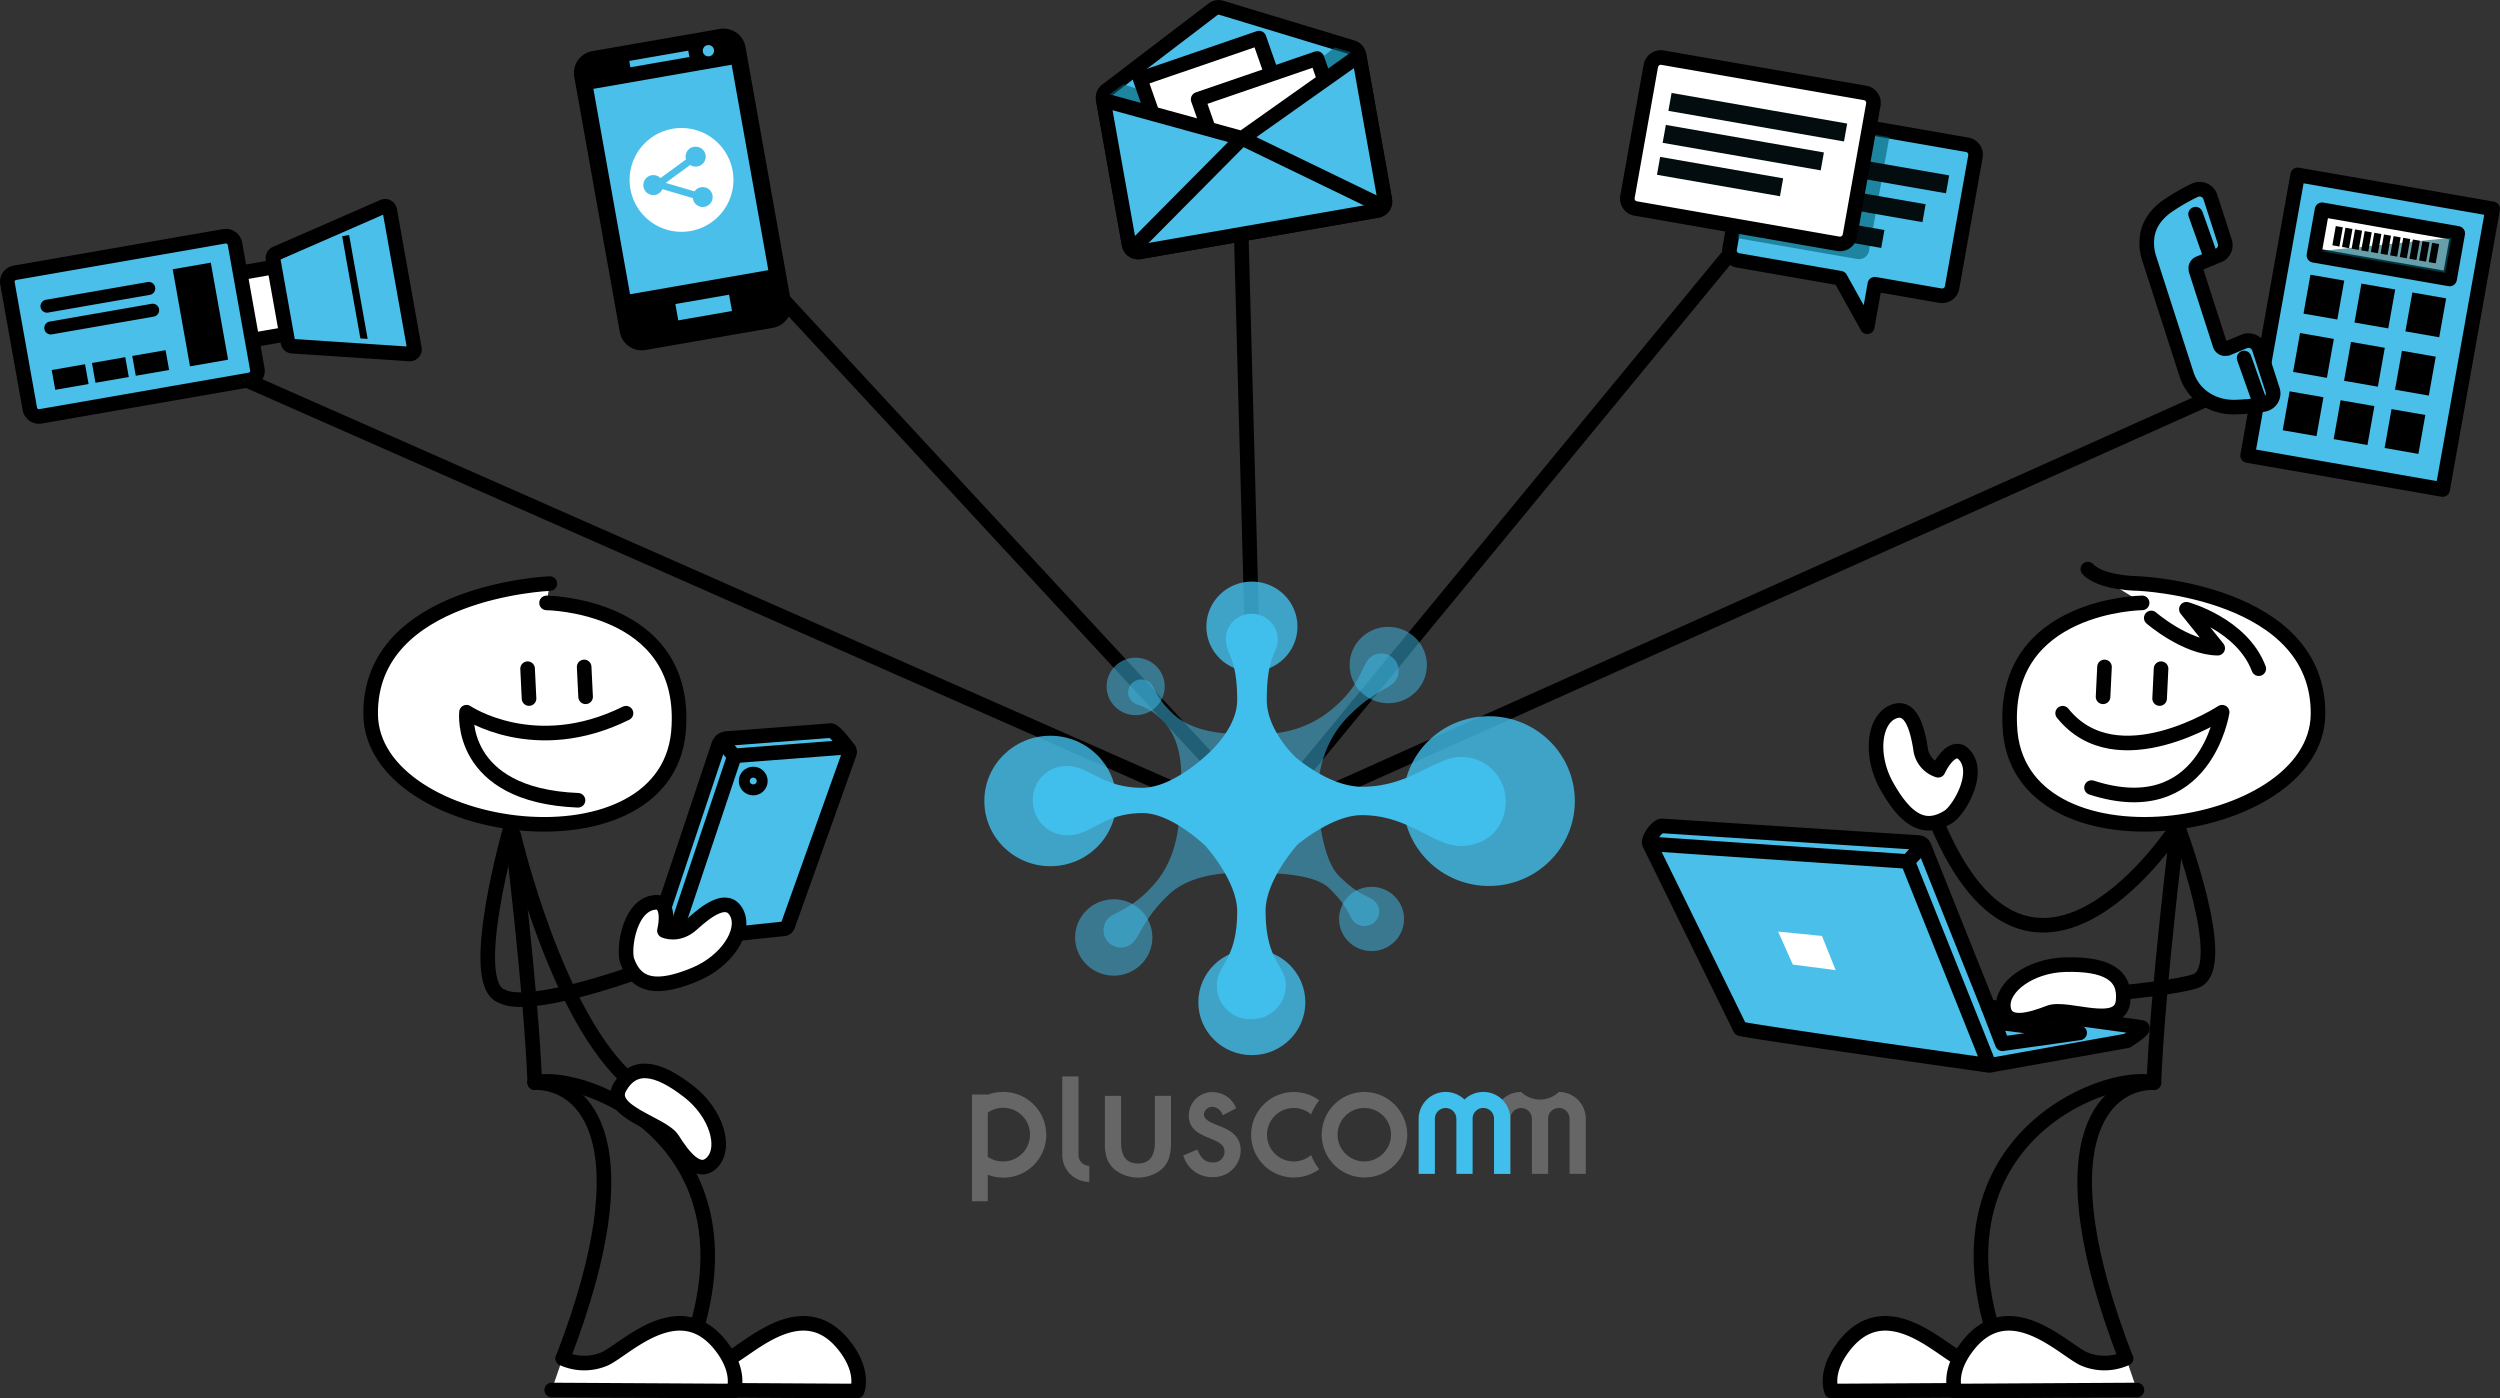 <svg height="337.615" viewBox="0 0 603.607 337.615" width="603.607" xmlns="http://www.w3.org/2000/svg"><rect x="0" y="0" width="603.607" height="337.615" fill="#333333" stroke="none"/><path d="m38.557 82.551 261.953 115.533" fill="none" stroke="#000" stroke-linecap="round" stroke-linejoin="round" stroke-width="3.524"/><path d="m166.87 48.376 136.568 147.568" fill="none" stroke="#000" stroke-linecap="round" stroke-linejoin="round" stroke-width="3.524"/><path d="m299.069 33.471 4.368 162.474" fill="none" stroke="#000" stroke-linecap="round" stroke-linejoin="round" stroke-width="3.524"/><path d="m425.447 51.826-118.678 144.118" fill="none" stroke="#000" stroke-linecap="round" stroke-linejoin="round" stroke-width="3.524"/><path d="m568.364 80.46-257.774 115.484" fill="none" stroke="#000" stroke-linecap="round" stroke-linejoin="round" stroke-width="3.524"/><path d="m551.625 651.148-9.843 1.715-2.894-16.22 9.843-1.715z" fill="#fff" stroke="#000" stroke-linecap="round" stroke-linejoin="round" stroke-width="3.524" transform="translate(-482.135 -570.536)"/><path d="m532.115 660.872-50.514 8.8a2.235 2.235 0 0 1 -2.592-1.794l-5.409-30.308a2.214 2.214 0 0 1 1.815-2.562l50.515-8.8a2.235 2.235 0 0 1 2.593 1.792l5.408 30.31a2.215 2.215 0 0 1 -1.816 2.562z" fill="#4abfea" stroke="#000" stroke-linecap="round" stroke-linejoin="round" stroke-width="3.524" transform="translate(-471.8 -569.151)"/><path d="m583.639 652.893a1.1 1.1 0 0 0 .271-.934l-5.967-33.443a1.109 1.109 0 0 0 -.576-.785 1.131 1.131 0 0 0 -.982-.035l-25.965 11.342a1.108 1.108 0 0 0 -.651 1.206l3.607 20.219a1.119 1.119 0 0 0 1.029.913l28.325 1.881a1.125 1.125 0 0 0 .909-.364z" fill="#4abfea" stroke="#000" stroke-linecap="round" stroke-linejoin="round" stroke-width="3.524" transform="translate(-483.854 -567.795)"/><path d="m575.759 650.921-1.759-.121-4.4-24.673 1.687-.294z" transform="translate(-486.994 -569.098)"/><path d="m534.38 657.2-9.2 1.6-4.18-23.437 9.2-1.6z" transform="translate(-479.305 -570.352)"/><path d="m510.417 647.674-24.558 4.28a1.568 1.568 0 1 1 -.551-3.087l24.558-4.28a1.568 1.568 0 1 1 .551 3.087zm.348-7.073a1.569 1.569 0 0 1 -1.286 1.816l-24.558 4.28a1.568 1.568 0 1 1 -.551-3.088l24.558-4.28a1.584 1.584 0 0 1 1.837 1.271z" transform="translate(-473.302 -571.23)"/><path d="m495.2 667.677-8.045 1.4-.855-4.777 8.045-1.4z" transform="translate(-473.815 -574.961)"/><path d="m506.737 665.666-8.045 1.4-.853-4.784 8.045-1.4z" transform="translate(-475.641 -574.643)"/><path d="m518.3 663.65-8.045 1.4-.853-4.784 8.045-1.4z" transform="translate(-477.471 -574.324)"/><path d="m686.651 635.034-36.323 6.33-11.877-66.574 36.323-6.33z" fill="#4abfea" transform="translate(-497.888 -560.019)"/><path d="m662.193 595.372a12.534 12.534 0 1 0 14.687 10.163 12.543 12.543 0 0 0 -14.687-10.163zm5.484 15.084a2.4 2.4 0 1 1 -.391 1.774c-.009-.051-.006-.1-.012-.153l-7.344-2.159a2.412 2.412 0 1 1 -.476-2.667l6.163-4.518c-.024-.083-.055-.162-.071-.247a2.4 2.4 0 0 1 1.972-2.784 2.43 2.43 0 0 1 2.818 1.949 2.4 2.4 0 0 1 -1.972 2.784 2.44 2.44 0 0 1 -1.746-.358l-5.908 4.331z" fill="#fff" transform="translate(-499.986 -564.247)"/><path d="m671.243 566.728-30.71 5.351a5.337 5.337 0 0 0 -4.377 6.18l11 61.645a5.387 5.387 0 0 0 6.251 4.327l30.71-5.352a5.341 5.341 0 0 0 4.384-6.18l-11-61.645a5.393 5.393 0 0 0 -6.258-4.326zm-2.911 3.9a1.365 1.365 0 1 1 -1.125 1.581 1.372 1.372 0 0 1 1.125-1.582zm-18.888 3.816 14.246-2.482.274 1.535-14.246 2.483zm24.8 60.381-12.97 2.26-.7-3.943 12.971-2.26zm8.769-9.868-33.386 5.818-8.848-49.594 33.385-5.818z" transform="translate(-497.511 -559.732)"/><path d="m854.063 609.585-57.338 9.992a2.235 2.235 0 0 1 -2.592-1.794l-6.255-35.057a2.2 2.2 0 0 1 .837-2.135l25.674-19.581a2.259 2.259 0 0 1 2.024-.363l31.668 9.6a2.221 2.221 0 0 1 1.547 1.73l6.251 35.041a2.214 2.214 0 0 1 -1.816 2.567z" fill="#4abfea" stroke="#000" stroke-linecap="round" stroke-linejoin="round" stroke-width="3.524" transform="translate(-521.525 -558.768)"/><path d="m823.719 596.9 26.053-20.058-.579-3.257-5.325-1.543-23.168 17.843-27.884-8.943-4.47 3.25.583 3.256 31.423 10.042z" fill="#006070" opacity=".6" transform="translate(-521.604 -560.587)"/><path d="m836.255 595.164-28.7 9.85-9.065-25.8 28.7-9.85z" fill="#fff" stroke="#000" stroke-linecap="round" stroke-linejoin="round" stroke-width="3.524" transform="translate(-523.21 -560.163)"/><path d="m852.887 601.016-28.7 9.851-9.065-25.8 28.7-9.851z" fill="#fff" stroke="#000" stroke-linecap="round" stroke-linejoin="round" stroke-width="3.524" transform="translate(-525.841 -561.089)"/><path d="m854.076 611.771-57.338 9.992a2.235 2.235 0 0 1 -2.592-1.794l-6.217-34.842 33.5 9.223 28.244-19.983 6.216 34.842a2.214 2.214 0 0 1 -1.813 2.562z" fill="#4abfea" stroke="#000" stroke-linecap="round" stroke-linejoin="round" stroke-width="3.524" transform="translate(-521.538 -560.954)"/><path d="m796.106 624.944 26.619-26.839 33.708 16.326" fill="none" stroke="#000" stroke-linecap="round" stroke-linejoin="round" stroke-width="3.524" transform="translate(-522.832 -564.71)"/><path d="m1024.92 598.356-48.88-8.518a2.455 2.455 0 0 0 -2.847 1.971l-5.644 31.634a2.431 2.431 0 0 0 1.993 2.814l24.74 4.312 6.508 11.706 1.829-10.254 15.8 2.754a2.455 2.455 0 0 0 2.847-1.971l5.644-31.634a2.432 2.432 0 0 0 -1.99-2.814z" fill="#4abfea" stroke="#000" stroke-linecap="round" stroke-linejoin="round" stroke-width="3.524" transform="translate(-549.951 -563.396)"/><path d="m975.141 591.293-5.324 29.84 28.913 5.039a2.455 2.455 0 0 0 2.847-1.971l4.9-27.448z" fill="#006070" opacity=".6" transform="translate(-550.316 -563.632)"/><path d="m1015.6 620.074-38.694-6.743.771-4.324 38.694 6.743z" fill="#030d0f" transform="translate(-551.438 -566.435)"/><path d="m1021.543 611.656-43-7.493.771-4.324 43 7.493z" fill="#030d0f" transform="translate(-551.697 -564.984)"/><path d="m1005.391 627.748-30.116-5.248.771-4.324 30.117 5.248z" fill="#030d0f" transform="translate(-551.179 -567.886)"/><path d="m995.626 583.485-48.879-8.517a2.455 2.455 0 0 0 -2.847 1.97l-5.644 31.635a2.431 2.431 0 0 0 1.993 2.813l48.88 8.518a2.455 2.455 0 0 0 2.847-1.97l5.644-31.634a2.432 2.432 0 0 0 -1.994-2.815z" fill="#fff" stroke="#000" stroke-linecap="round" stroke-linejoin="round" stroke-width="3.524" transform="translate(-545.316 -561.044)"/><path d="m986.517 605.239-38.161-6.65.771-4.324 38.161 6.65z" fill="#030d0f" transform="translate(-546.92 -564.103)"/><path d="m992.4 596.811-42.4-7.39.771-4.324 42.4 7.39z" fill="#030d0f" transform="translate(-547.179 -562.652)"/><path d="m976.422 612.934-29.7-5.176.771-4.324 29.7 5.176z" fill="#030d0f" transform="translate(-546.661 -565.553)"/><path d="m1163.221 684.558-47.087-8.206 12.089-67.761 47.087 8.206z" fill="#4abfea" stroke="#000" stroke-linecap="round" stroke-linejoin="round" stroke-width="3.524" transform="translate(-573.466 -566.369)"/><path d="m1167.915 635.306-32.764-5.71 1.963-11 32.764 5.71z" fill="#fff" stroke="#000" stroke-linecap="round" stroke-linejoin="round" stroke-width="3.524" transform="translate(-576.475 -567.951)"/><path d="m1167.138 635.083-30.189-5.261 31.7-3.2z" fill="#006070" opacity=".6" transform="translate(-576.759 -569.221)"/><path d="m1140.33 648.045-8.162-1.422 1.676-9.395 8.162 1.422z" transform="translate(-576.003 -570.9)"/><path d="m1154.943 650.592-8.162-1.422 1.676-9.395 8.162 1.422z" transform="translate(-578.315 -571.303)"/><path d="m1169.556 653.138-8.162-1.422 1.676-9.395 8.162 1.422z" transform="translate(-580.627 -571.706)"/><path d="m1137.346 664.77-8.162-1.422 1.676-9.395 8.162 1.422z" transform="translate(-575.531 -573.546)"/><path d="m1151.959 667.316-8.162-1.422 1.676-9.395 8.162 1.422z" transform="translate(-577.843 -573.949)"/><path d="m1166.572 669.863-8.162-1.422 1.676-9.395 8.162 1.422z" transform="translate(-580.155 -574.352)"/><path d="m1134.362 681.494-8.162-1.422 1.676-9.395 8.162 1.422z" transform="translate(-575.059 -576.192)"/><path d="m1148.975 684.04-8.162-1.422 1.676-9.395 8.162 1.422z" transform="translate(-577.371 -576.595)"/><path d="m1163.588 686.587-8.162-1.422 1.676-9.395 8.162 1.422z" transform="translate(-579.683 -576.998)"/><path d="m1096.79 657.328a11.172 11.172 0 0 0 3.751 5.442 12.089 12.089 0 0 0 5.388 2.351 13.252 13.252 0 0 0 2.636.191 54.608 54.608 0 0 0 6.892-.644 2.727 2.727 0 0 0 1.867-1.258 2.666 2.666 0 0 0 .269-2.218l-3.243-10.062a2.686 2.686 0 0 0 -1.349-1.578 2.73 2.73 0 0 0 -2.081-.173l-4.3 1.774-.657.045a1.37 1.37 0 0 1 -1.08-.933l-5.8-18-.046-.651a1.367 1.367 0 0 1 .943-1.067l4.3-1.774a2.691 2.691 0 0 0 1.77-3.387l-3.486-10.808a2.711 2.711 0 0 0 -1.47-1.636 2.764 2.764 0 0 0 -2.214-.021 47.253 47.253 0 0 0 -6.059 3.436 13.764 13.764 0 0 0 -3.575 3.188 9.836 9.836 0 0 0 -1.9 4.276 11.932 11.932 0 0 0 .518 5.8z" fill="#4abfea" stroke="#000" stroke-linecap="round" stroke-linejoin="round" stroke-width="3.524" transform="translate(-568.885 -567.019)"/><path d="m530.103 51.706 3.77 10.608" fill="#4abfea" stroke="#000" stroke-linecap="round" stroke-linejoin="round" stroke-width="3.524"/><path d="m541.822 86.439 3.77 10.608" fill="#4abfea" stroke="#000" stroke-linecap="round" stroke-linejoin="round" stroke-width="3.524"/><path d="m1167.008 632.553-1.7-.3.829-4.647 1.7.3z" transform="translate(-581.246 -569.378)"/><path d="m1164.245 632.071-1.7-.3.829-4.647 1.7.3z" transform="translate(-580.809 -569.302)"/><path d="m1161.483 631.59-1.7-.3.829-4.647 1.7.3z" transform="translate(-580.372 -569.226)"/><path d="m1158.72 631.108-1.7-.3.829-4.647 1.7.3z" transform="translate(-579.935 -569.15)"/><path d="m1155.957 630.627-1.7-.3.829-4.647 1.7.3z" transform="translate(-579.498 -569.074)"/><path d="m1153.194 630.146-1.7-.3.829-4.647 1.7.3z" transform="translate(-579.061 -568.997)"/><path d="m1150.431 629.664-1.7-.3.829-4.647 1.7.3z" transform="translate(-578.624 -568.921)"/><path d="m1147.669 629.183-1.7-.3.829-4.647 1.7.3z" transform="translate(-578.187 -568.845)"/><path d="m1144.906 628.7-1.7-.3.829-4.647 1.7.3z" transform="translate(-577.749 -568.769)"/><path d="m1142.143 628.22-1.7-.3.829-4.647 1.7.3z" transform="translate(-577.312 -568.693)"/><path d="m1169.771 633.034-1.7-.3.829-4.647 1.7.3z" transform="translate(-581.684 -569.455)"/><path d="m1026.929 794.254c23.221 55.434 58.212.947 58.212.947" fill="none" stroke="#000" stroke-linecap="round" stroke-linejoin="round" stroke-width="3.524" transform="translate(-559.352 -595.744)"/><path d="m1027.084 787.853c2.52-1.59 8.484-11.484 3.048-15.6-2.985-1.382-5.581 4.389-5.581 4.389a6.164 6.164 0 0 1 -4.259-5.29c-.735-4.481-2.228-10.834-6.781-8.734s-5.4 10.662-1.361 17.852c4.858 8.646 9.37 10.896 14.934 7.383z" fill="#fff" stroke="#000" stroke-linecap="round" stroke-linejoin="round" stroke-width="3.524" transform="translate(-556.603 -590.674)"/><path d="m1038.005 946.452a12.6 12.6 0 0 1 -10.328.058c-5.178-2.523-18.374-16.3-28.414-2.391-4.371 6.057-2.523 10.221-2.523 10.221l43.891-.248" fill="#fff" stroke="#000" stroke-linecap="round" stroke-linejoin="round" stroke-width="3.524" transform="translate(-554.514 -618.486)"/><path d="m1079.863 729.822s-33.444.37-31.95 29.7c1.424 36.774 74.137 26.942 74.418-2.814s-43.268-31.555-43.268-31.555-9.1-.011-12.306-3.486" fill="#fff" stroke="#000" stroke-linecap="round" stroke-linejoin="round" stroke-width="3.524" transform="translate(-562.664 -584.26)"/><path d="m1095 795.379s-4.89 39.631-5.746 61.915" fill="none" stroke="#000" stroke-linecap="round" stroke-linejoin="round" stroke-width="3.524" transform="translate(-569.214 -595.922)"/><path d="m1081.407 868.876c-12.351-2.849-56.525 14.838-36.729 66.308" fill="none" stroke="#000" stroke-linecap="round" stroke-linejoin="round" stroke-width="3.524" transform="translate(-561.365 -607.505)"/><path d="m1073.448 946.452a12.6 12.6 0 0 1 -10.327.058c-5.179-2.523-18.374-16.3-28.414-2.391-4.371 6.057-2.524 10.221-2.524 10.221l43.891-.248" fill="#fff" stroke="#000" stroke-linecap="round" stroke-linejoin="round" stroke-width="3.524" transform="translate(-560.122 -618.486)"/><path d="m1086.114 868.931c-12.478 0-26.689 14.838-6.894 66.308" fill="none" stroke="#000" stroke-linecap="round" stroke-linejoin="round" stroke-width="3.524" transform="translate(-566.071 -607.56)"/><path d="m521.774 161.451-.349 7.209" fill="none" stroke="#000" stroke-linecap="round" stroke-linejoin="round" stroke-width="3.524"/><path d="m508.117 161.027-.349 7.209" fill="none" stroke="#000" stroke-linecap="round" stroke-linejoin="round" stroke-width="3.524"/><path d="m1088.5 735.279s8.3 7.2 16.041 7.3l-7.562-9.4s13.406 3.613 17.481 14.352" fill="none" stroke="#000" stroke-linecap="round" stroke-linejoin="round" stroke-width="3.524" transform="translate(-569.094 -586.081)"/><path d="m1093.616 795.379s13.028 34.413 4.3 37.424c-4.033 1.434-17.415 2.727-17.415 2.727" fill="none" stroke="#000" stroke-linecap="round" stroke-linejoin="round" stroke-width="3.524" transform="translate(-567.828 -595.922)"/><path d="m944.586 799.658 21.876 44.6c.231.435 60.176 8.889 60.176 8.889l33.2-5.94s4.811-2.939 3.523-3.222c-.9-.2-23.484-3.22-37.039-5.027l-15.443-38.643a1.576 1.576 0 0 0 -1.408-.983l-61.871-4.012c-1.208-.045-3.575 3.28-3.014 4.338zm65.875.431-3.536 3.819 19.713 49.243m-82.053-53.494 62.34 4.25" fill="#4abfea" stroke="#000" stroke-linecap="round" stroke-linejoin="round" stroke-width="3.524" transform="translate(-546.31 -595.912)"/><path d="m995.372 834.951-10.356-1.357-3.536-7.956 10.584 1.051z" fill="#fff" transform="translate(-552.161 -600.709)"/><g stroke="#000" stroke-linecap="round" stroke-linejoin="round"><path d="m1041.7 847.165 3.445 8.96 18.661-2.633-20.341-2.587" fill="#4abfea" stroke-width="3.524" transform="translate(-561.689 -604.115)"/><path d="m1074.971 844.037c-.815 6.928-13.549.995-17.823 2.659s-10.563 3.64-11.062-1.3 6.516-10.035 14.833-10.275c10.003-.289 14.814 2.434 14.052 8.916z" fill="#fff" stroke-width="3.524" transform="translate(-562.379 -602.207)"/><path d="m667.779 946.452a12.6 12.6 0 0 0 10.327.058c5.179-2.523 18.375-16.3 28.415-2.391 4.371 6.057 2.523 10.221 2.523 10.221l-43.891-.248" fill="#fff" stroke-width="3.524" transform="translate(-502.112 -618.486)"/><path d="m621.047 725.813s-43.55 1.8-43.268 31.555 72.993 39.588 74.418 2.814c1.493-29.334-31.95-29.7-31.95-29.7" fill="#fff" stroke-width="3.524" transform="translate(-488.288 -584.916)"/><path d="m618.025 795.379s4.889 39.631 5.745 61.915" fill="none" stroke-width="3.524" transform="translate(-494.656 -595.922)"/><path d="m624.85 868.876c12.351-2.849 56.526 14.838 36.73 66.308" fill="none" stroke-width="3.524" transform="translate(-495.736 -607.505)"/><path d="m632.335 946.452a12.6 12.6 0 0 0 10.328.058c5.178-2.523 18.374-16.3 28.414-2.391 4.371 6.057 2.523 10.221 2.523 10.221l-43.89-.248" fill="#fff" stroke-width="3.524" transform="translate(-496.505 -618.486)"/><path d="m624.85 868.931c12.479 0 26.69 14.838 6.894 66.308" fill="none" stroke-width="3.524" transform="translate(-495.736 -607.56)"/><path d="m618.806 797.956s10.341 44.475 28.6 59.745" fill="none" stroke-width="3.524" transform="translate(-494.779 -596.33)"/><path d="m649.174 869.465c-3.53 6.04 10.271 8.791 12.694 12.647s6.276 9.152 9.661 5.483.832-11.9-5.7-16.995c-7.847-6.132-13.352-6.785-16.655-1.135z" fill="#fff" stroke-width="3.524" transform="translate(-499.493 -607.031)"/><path d="m127.383 161.451.349 7.209" fill="none" stroke-width="3.524"/><path d="m141.04 161.027.349 7.209" fill="none" stroke-width="3.524"/><path d="m616.971 795.379s-10.964 38.038-2.232 41.049c6.421 3.613 31.485-5.42 31.485-5.42" fill="none" stroke-width="3.524" transform="translate(-493.602 -595.922)"/><path d="m664.878 818.323c-1.85-1.057-4.2-4.02-3.812-5.328l13.905-41.574a2.233 2.233 0 0 1 1.951-1.51l25.1-1.928c.806-.062 2.95 2.6 4.325 4.477" fill="#4abfea" stroke-width="3.524" transform="translate(-501.459 -591.588)"/><path d="m691.358 816.6-25.126 2.654a1.11 1.11 0 0 1 -1.181-1.447l14.139-42.272a1.117 1.117 0 0 1 .976-.755l25.844-1.985a1.109 1.109 0 0 1 1.142 1.471l-14.857 41.6a1.116 1.116 0 0 1 -.937.734z" fill="#4abfea" stroke-width="3.524" transform="translate(-502.087 -592.349)"/><ellipse cx="181.862" cy="188.573" fill="#4abfea" rx="2.165" ry="2.14" stroke-width="2.643"/><path d="m174.192 178.841 3.216 3.882" fill="#4abfea" stroke-width="3.524"/><path d="m651.3 831.343c-.987-2.789.509-14.21 7.357-14.127 3.211.737 1.644 6.859 1.644 6.859s3.275 1.516 6.655-1.558 8.526-7.157 10.793-2.726-2.421 11.681-10.092 14.867c-9.225 3.831-14.178 2.842-16.357-3.315z" fill="#fff" stroke-width="3.524" transform="translate(-499.877 -599.377)"/></g><ellipse cx="274.196" cy="165.734" fill="#41bfec" opacity=".5" rx="7.021" ry="6.938"/><ellipse cx="335.185" cy="160.571" fill="#41bfec" opacity=".5" rx="9.33" ry="9.221"/><ellipse cx="331.155" cy="221.877" fill="#41bfec" opacity=".5" rx="7.848" ry="7.756"/><ellipse cx="268.906" cy="226.344" fill="#41bfec" opacity=".5" rx="9.33" ry="9.221"/><path d="m871.013 769.055c-6.171 0-12.194 7.193-23.823 7.193-8.074 0-16.2-7.286-16.2-7.286s-6.8-6.424-6.8-13.644c0-10.995 2.658-11.276 2.658-14.644a6.254 6.254 0 0 0 -6.259-6.186 6.09 6.09 0 0 0 -6.259 6.186c0 3.632 2.722 4.279 2.722 14.612 0 7.153-7.371 13.28-7.371 13.28s-8.187 7.93-15.558 7.93c-9.7 0-12.775-5.222-17.968-5.222a8.065 8.065 0 0 0 -8.436 8.337 8.3 8.3 0 0 0 8.436 8.338c5.78 0 8.46-5.349 18.091-5.349 7 0 15.166 7.957 15.166 7.957s7.64 8.446 7.64 15.764c0 11.922-4.941 12.85-4.878 17.906a7.952 7.952 0 0 0 8.414 8.111 8.179 8.179 0 0 0 8.208-8.316c-.059-4.665-4.887-5.554-4.887-17.851 0-7.389 7.62-15.88 7.62-15.88s8.31-7.153 15.511-7.19c11.429-.059 17.285 7.43 23.973 7.43s10.864-4.807 10.864-10.737a10.694 10.694 0 0 0 -10.864-10.739z" fill="#41bfec" transform="translate(-518.34 -586.288)"/><ellipse cx="302.264" cy="151.284" fill="#41bfec" opacity=".8" rx="10.999" ry="10.87"/><ellipse cx="359.497" cy="193.418" fill="#41bfec" opacity=".8" rx="20.735" ry="20.492"/><ellipse cx="253.599" cy="193.39" fill="#41bfec" opacity=".8" rx="15.936" ry="15.749"/><ellipse cx="302.246" cy="241.991" fill="#41bfec" opacity=".8" rx="12.917" ry="12.766"/><path d="m858.027 752.961a4.172 4.172 0 0 0 -5.935-5.865c-1.724 1.7-1.929 6.126-8.227 11.608a25.71 25.71 0 0 1 -19.969 6.414s-12.57 1.5-19.1-4.661c-4.541-4.281-4.265-6.238-5.456-7.416a3.223 3.223 0 0 0 -4.465 0 3.04 3.04 0 0 0 0 4.413c1.3 1.282 3.676.56 7.9 5.2 5.953 6.526 3.485 18.9 3.485 18.9s1.134 11.7-5.855 19.808c-5.41 6.274-9.628 6.827-11.213 8.393a4.171 4.171 0 0 0 5.934 5.865c1.725-1.7 2.563-5.785 8.614-11.532 6.983-6.632 19.9-5.1 19.9-5.1s14.339-.892 18.9 3.61c4.961 4.9 4.61 6.742 5.943 8.059a3.6 3.6 0 0 0 4.991 0 3.4 3.4 0 0 0 0-4.933c-1.45-1.434-3.584-1.146-8.576-6.079-4.695-4.641-5.13-18.087-5.13-18.087s-1.236-11.617 7.046-20.2c5.758-5.969 9.629-6.831 11.213-8.397z" fill="#41bfec" opacity=".5" transform="translate(-521.546 -588.086)"/><path d="m782.673 892.636a6.482 6.482 0 0 1 -6.513-6.436v-19.031h3.918v19.031a2.583 2.583 0 0 0 2.6 2.565z" fill="#666" transform="translate(-519.676 -607.281)"/><path d="m757.743 871.632a10.475 10.475 0 0 0 -3.675.673v-.049h-3.808v25.762h3.807v-6.41a10.345 10.345 0 1 0 3.675-19.975zm0 16.777a6.545 6.545 0 0 1 -3.675-1.124v-10.658a6.479 6.479 0 1 1 3.675 11.782z" fill="#666" transform="translate(-515.578 -607.987)"/><path d="m792.279 872.747h-3.895v11.366a10.771 10.771 0 0 0 .535 3.886 6.578 6.578 0 0 0 1.891 2.6 9.141 9.141 0 0 0 11.124 0 6.45 6.45 0 0 0 1.846-2.592 12.118 12.118 0 0 0 .559-3.9v-11.36h-3.895v11.267c0 3.363-1.374 5.068-4.083 5.068s-4.082-1.705-4.082-5.068z" fill="#666" transform="translate(-521.61 -608.164)"/><path d="m817.969 892.192a7.134 7.134 0 0 1 -7.025-4.977l-.084-.247 3.387-1.414.114.248c.831 1.807 1.695 2.853 3.649 2.853a2.6 2.6 0 0 0 2.81-2.616c0-1.744-1.663-2.431-3.588-3.227-2.363-.977-5.041-2.084-5.041-5.5a5.685 5.685 0 0 1 5.981-5.629 6.069 6.069 0 0 1 5.348 3.668l.1.239-3.228 1.666-.122-.273a2.784 2.784 0 0 0 -2.345-1.764 2.043 2.043 0 0 0 -2.077 1.811c0 1.334 1.605 1.976 3.464 2.717.263.105.529.211.8.322 2.279.942 4.61 2.355 4.61 5.689a6.529 6.529 0 0 1 -6.753 6.434z" fill="#666" transform="translate(-525.166 -607.995)"/><path d="m860.731 871.632a10.325 10.325 0 1 0 10.446 10.323 10.4 10.4 0 0 0 -10.446-10.323zm0 16.777a6.453 6.453 0 1 1 6.529-6.453 6.5 6.5 0 0 1 -6.529 6.453z" fill="#666" transform="translate(-531.404 -607.987)"/><path d="m844.768 886.861a6.453 6.453 0 1 1 0-9.809 13.5 13.5 0 0 1 1.96-3.4 10.32 10.32 0 1 0 0 16.622 13.525 13.525 0 0 1 -1.96-3.413z" fill="#666" transform="translate(-528.211 -607.987)"/><path d="m915.637 871.632a6.545 6.545 0 0 1 -9.091 0 6.482 6.482 0 0 0 -6.512 6.437v13.346h3.917v-13.346a2.592 2.592 0 0 1 5.18-.108c0 .036-.006.072-.006.108h.017v13.346h3.917v-13.346c0-.036-.005-.072-.005-.108a2.591 2.591 0 0 1 5.179.108v13.346h3.918v-13.346a6.482 6.482 0 0 0 -6.514-6.437z" fill="#666" transform="translate(-539.275 -607.987)"/><path d="m893.976 871.632a6.527 6.527 0 0 0 -4.546 1.836 6.522 6.522 0 0 0 -11.058 4.6v13.346h3.917v-13.345a2.592 2.592 0 0 1 5.18-.108c0 .036-.006.072-.006.108h.017v13.346h3.92v-13.346c0-.036-.005-.072-.005-.108a2.591 2.591 0 0 1 5.179.108v13.346h3.918v-13.346a6.482 6.482 0 0 0 -6.516-6.437z" fill="#41bfec" transform="translate(-535.848 -607.987)"/><path d="m1063.082 762.953c13.115 16.331 38.511-.242 38.511-.242s-4.134 27.078-31.536 18.2" fill="none" stroke="#000" stroke-linecap="round" stroke-linejoin="round" stroke-width="3.524" transform="translate(-565.072 -590.754)"/><path d="m643.778 762.953c-22.033 10.931-38.512-.242-38.512-.242s-2.207 20.079 26.921 21.268" fill="none" stroke="#000" stroke-linecap="round" stroke-linejoin="round" stroke-width="3.524" transform="translate(-492.631 -590.754)"/></svg>